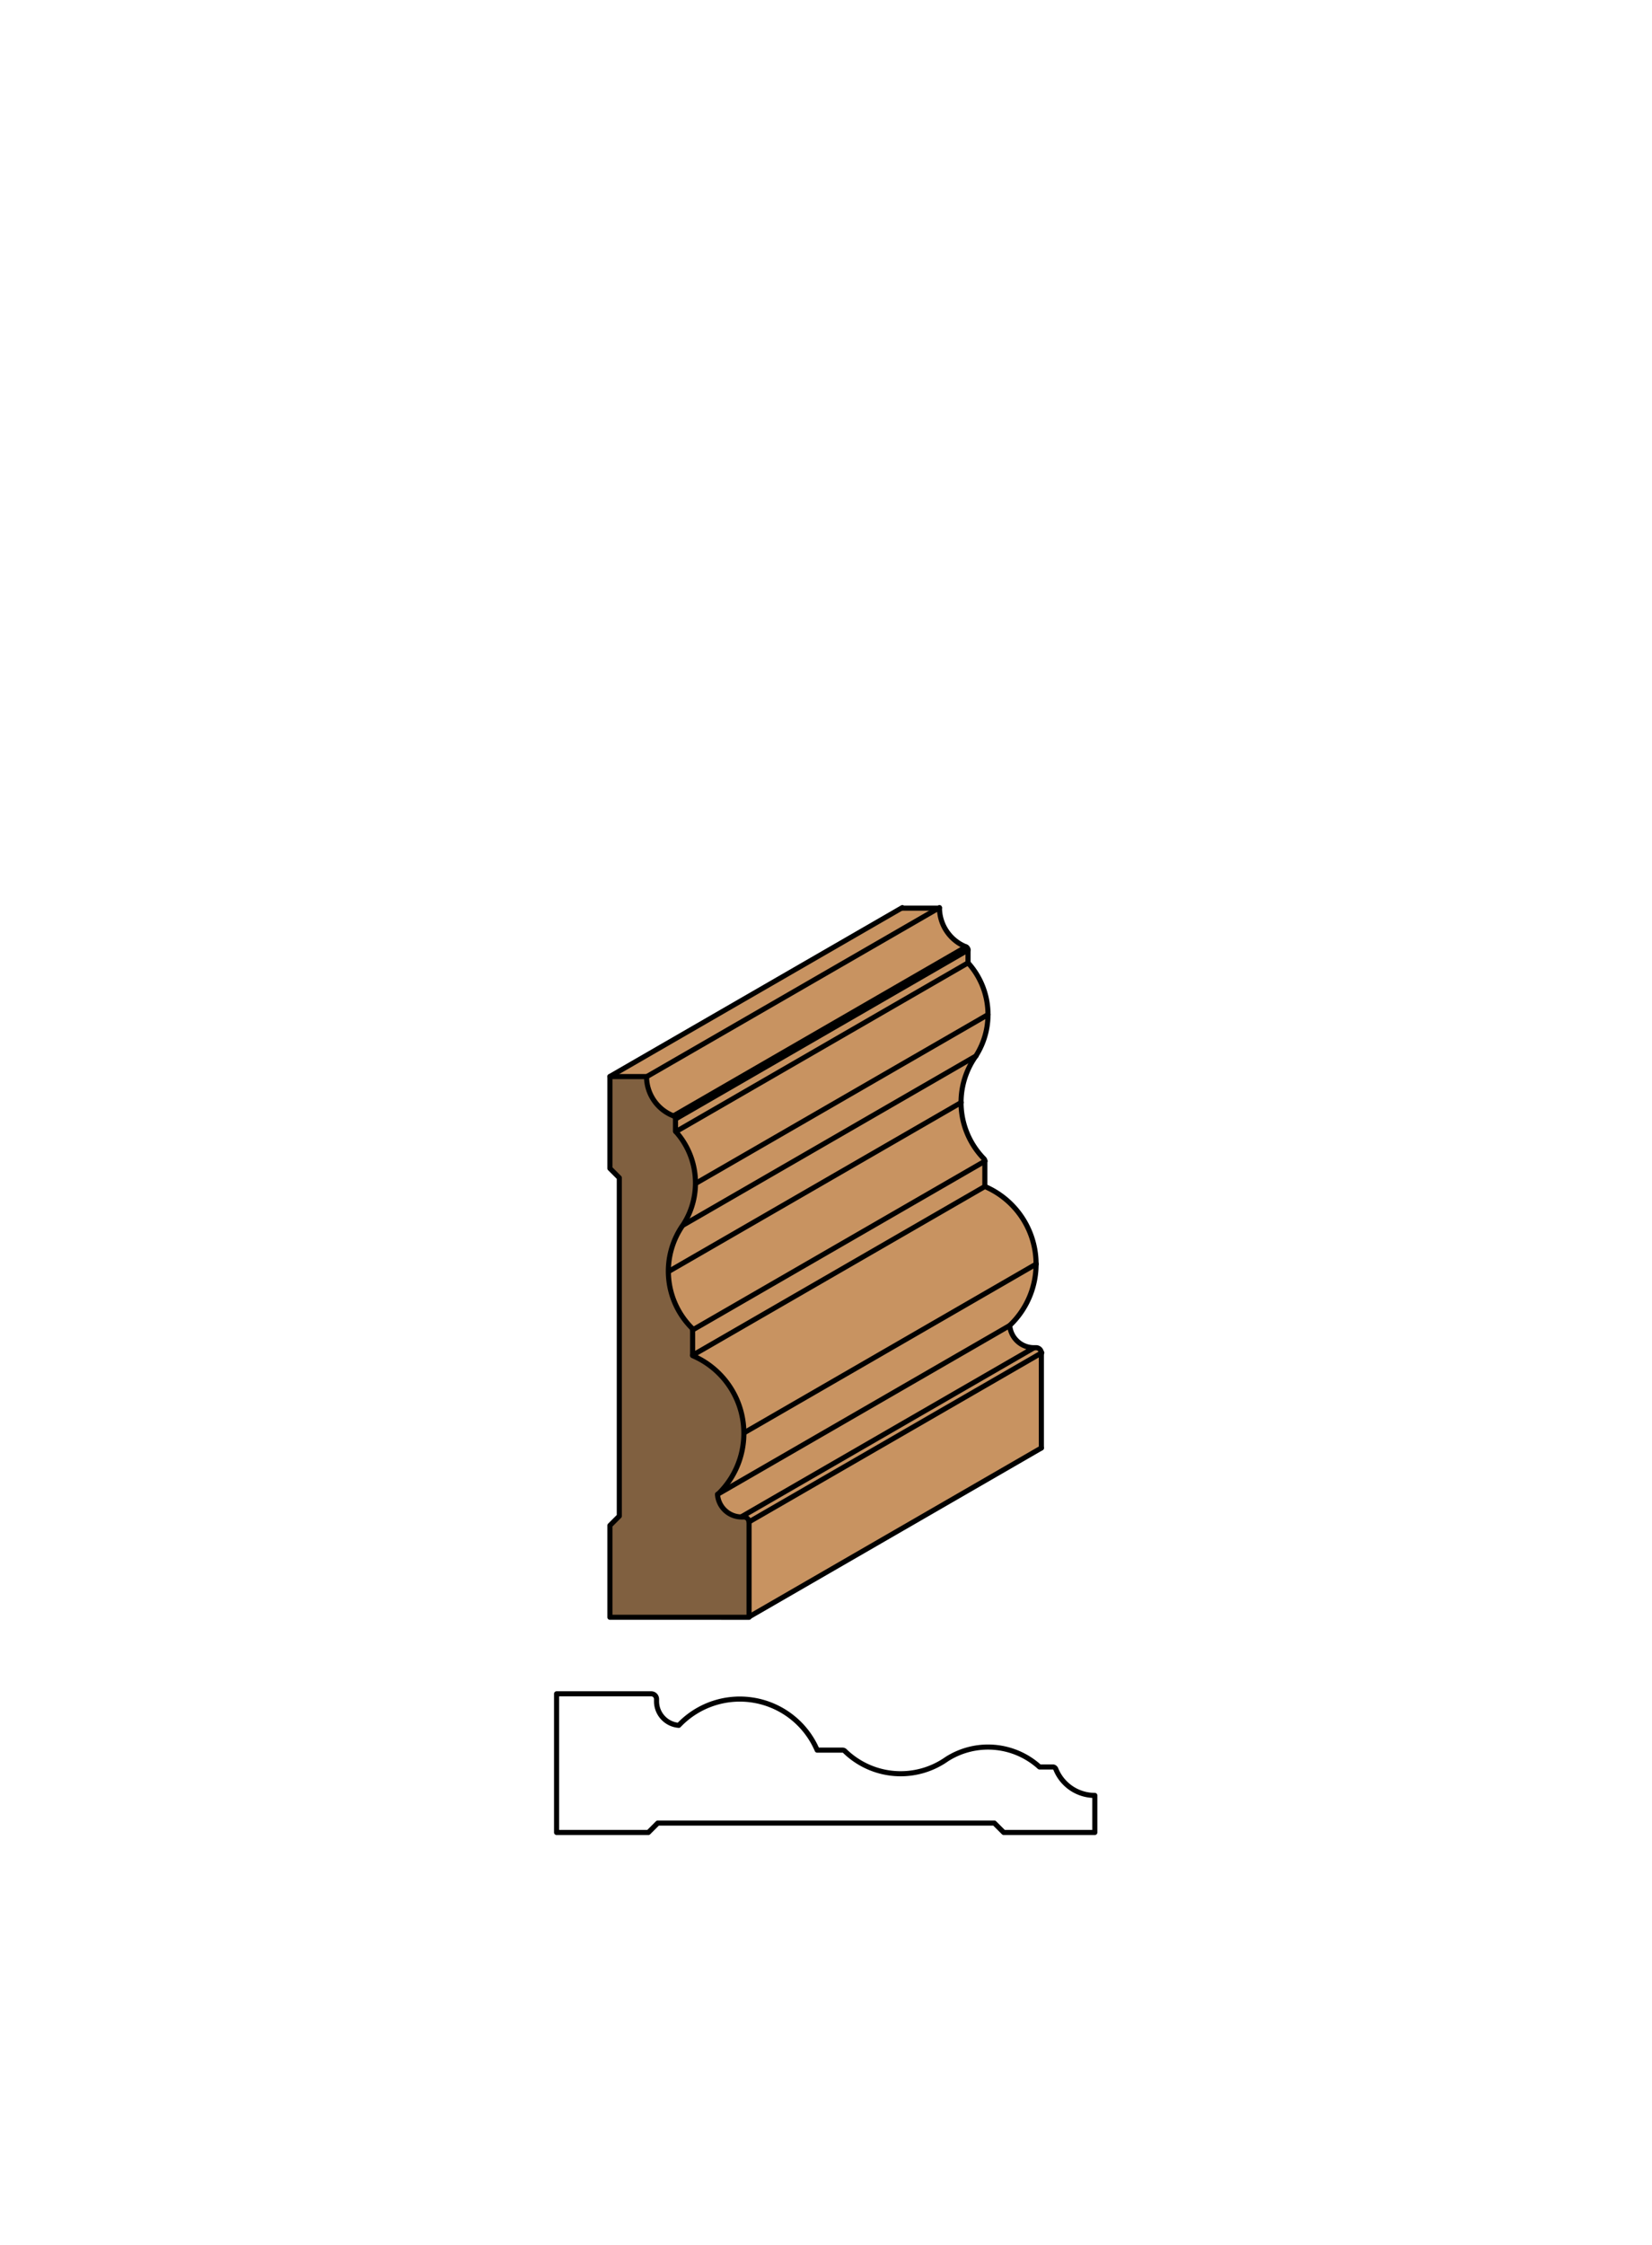 <svg xmlns="http://www.w3.org/2000/svg" viewBox="0 0 161.97 220"><defs><style>.cls-1{fill:#fff;}.cls-2{fill:#c89361;}.cls-3{fill:#806040;}.cls-4{fill:none;stroke:#000;stroke-linecap:round;stroke-linejoin:round;stroke-width:0.5px;}</style></defs><title>Case-SM-157</title><g id="white_box" data-name="white box"><rect class="cls-1" width="161.97" height="220"/></g><g id="Layer_1" data-name="Layer 1"><path class="cls-2" d="M73.44,149.15a.52.52,0,0,0-.52-.52h0a.52.52,0,0,1,.52.52v9.31H59.8v-9l.92-.92V115.39l-.92-.92v-9h3.64A4.14,4.14,0,0,0,66,109.35a.33.33,0,0,1,.21.31v1.26A7.54,7.54,0,0,1,67,120a7.88,7.88,0,0,0,.79,10.07.33.33,0,0,1,.09.23v2.49a8.28,8.28,0,0,1,2.44,13.62,2.37,2.37,0,0,0,2.36,2.19h0l28.67-16.55h.21a.52.52,0,0,1,.52.52h0Z"/><polygon class="cls-2" points="88.47 88.95 92.11 88.95 63.44 105.5 59.8 105.5 88.47 88.95"/><path class="cls-2" d="M72.71,148.64a2.37,2.37,0,0,1-2.36-2.19L99,129.9a2.37,2.37,0,0,0,2.36,2.19Z"/><path class="cls-2" d="M70.35,146.45a8.28,8.28,0,0,0,2.59-6l28.67-16.55a8.28,8.28,0,0,1-2.59,6Z"/><path class="cls-2" d="M72.94,140.43a8.28,8.28,0,0,0-5-7.61l28.67-16.55a8.28,8.28,0,0,1,5,7.61Z"/><polygon class="cls-2" points="67.91 132.82 67.91 130.34 96.58 113.79 96.58 116.27 67.91 132.82"/><path class="cls-2" d="M67.91,130.34a.33.33,0,0,0-.09-.23,7.88,7.88,0,0,1-2.24-5.51L94.24,108a7.88,7.88,0,0,0,2.24,5.51.33.33,0,0,1,.09.23Z"/><path class="cls-2" d="M65.57,124.6A7.88,7.88,0,0,1,67,120l28.67-16.55A7.88,7.88,0,0,0,94.24,108Z"/><path class="cls-2" d="M67,120A7.54,7.54,0,0,0,68.21,116L96.88,99.43a7.54,7.54,0,0,1-1.19,4.06Z"/><path class="cls-2" d="M68.21,116a7.54,7.54,0,0,0-2-5.07L94.92,94.36a7.54,7.54,0,0,1,2,5.07Z"/><polygon class="cls-2" points="66.26 110.91 66.26 109.65 94.92 93.1 94.92 94.36 66.26 110.91"/><path class="cls-2" d="M66,109.35a4.14,4.14,0,0,1-2.61-3.84L92.11,89a4.14,4.14,0,0,0,2.61,3.84Z"/><path class="cls-2" d="M66.26,109.65a.33.33,0,0,0-.21-.31L94.71,92.8a.33.33,0,0,1,.21.31Z"/><polygon class="cls-2" points="102.11 132.6 102.11 141.91 73.44 158.46 73.44 149.15 102.11 132.6"/><path class="cls-3" d="M73.44,149.15v9.31H59.8v-9l.92-.92V115.39l-.92-.92v-9h3.64A4.14,4.14,0,0,0,66,109.35a.33.33,0,0,1,.21.31v1.26A7.54,7.54,0,0,1,67,120a7.88,7.88,0,0,0,.79,10.07.33.33,0,0,1,.09.23v2.49a8.28,8.28,0,0,1,2.44,13.62,2.37,2.37,0,0,0,2.36,2.19h.21a.52.52,0,0,1,.52.52Z"/><path class="cls-4" d="M66,109.35a4.14,4.14,0,0,1-2.61-3.84H59.8v9l.92.92v33.15l-.92.92v9H73.44v-9.31a.52.52,0,0,0-.52-.52h-.21a2.37,2.37,0,0,1-2.36-2.19,8.28,8.28,0,0,0-2.44-13.62v-2.49a.33.33,0,0,0-.09-.23A7.88,7.88,0,0,1,67,120a7.54,7.54,0,0,0-.77-9.13v-1.26A.33.33,0,0,0,66,109.35Z"/><line class="cls-4" x1="73.44" y1="158.46" x2="102.1" y2="141.91"/><line class="cls-4" x1="73.44" y1="149.15" x2="102.14" y2="132.58"/><line class="cls-4" x1="72.71" y1="148.64" x2="101.37" y2="132.09"/><line class="cls-4" x1="70.35" y1="146.45" x2="99.01" y2="129.9"/><line class="cls-4" x1="72.94" y1="140.43" x2="101.6" y2="123.88"/><line class="cls-4" x1="67.91" y1="132.82" x2="96.58" y2="116.27"/><line class="cls-4" x1="67.91" y1="130.34" x2="96.58" y2="113.79"/><line class="cls-4" x1="65.57" y1="124.6" x2="94.24" y2="108.05"/><line class="cls-4" x1="67.03" y1="120.04" x2="95.69" y2="103.49"/><line class="cls-4" x1="68.21" y1="115.98" x2="96.88" y2="99.43"/><line class="cls-4" x1="66.26" y1="110.91" x2="94.92" y2="94.36"/><line class="cls-4" x1="66.26" y1="109.65" x2="94.92" y2="93.1"/><line class="cls-4" x1="66.05" y1="109.35" x2="94.71" y2="92.8"/><line class="cls-4" x1="63.44" y1="105.5" x2="92.11" y2="88.95"/><line class="cls-4" x1="59.8" y1="105.5" x2="88.47" y2="88.95"/><path class="cls-4" d="M102.1,141.91V132.6a.52.52,0,0,0-.52-.52h-.17A2.37,2.37,0,0,1,99,129.9a8.28,8.28,0,0,0-2.44-13.62v-2.49a.33.33,0,0,0-.09-.23,7.88,7.88,0,0,1-.79-10.07,7.54,7.54,0,0,0-.77-9.13V93.1a.33.33,0,0,0-.21-.31A4.14,4.14,0,0,1,92.11,89H88.47"/><path class="cls-4" d="M103.51,173.36a4.12,4.12,0,0,0,3.83,2.6v3.63H98.41l-.92-.92h-33l-.92.92h-9V166h9.28a.52.52,0,0,1,.52.52v.21a2.36,2.36,0,0,0,2.18,2.36,8.25,8.25,0,0,1,13.57,2.43h2.48a.33.33,0,0,1,.23.09,7.85,7.85,0,0,0,10,.79,7.51,7.51,0,0,1,9.09.77h1.25A.33.33,0,0,1,103.51,173.36Z"/></g></svg>